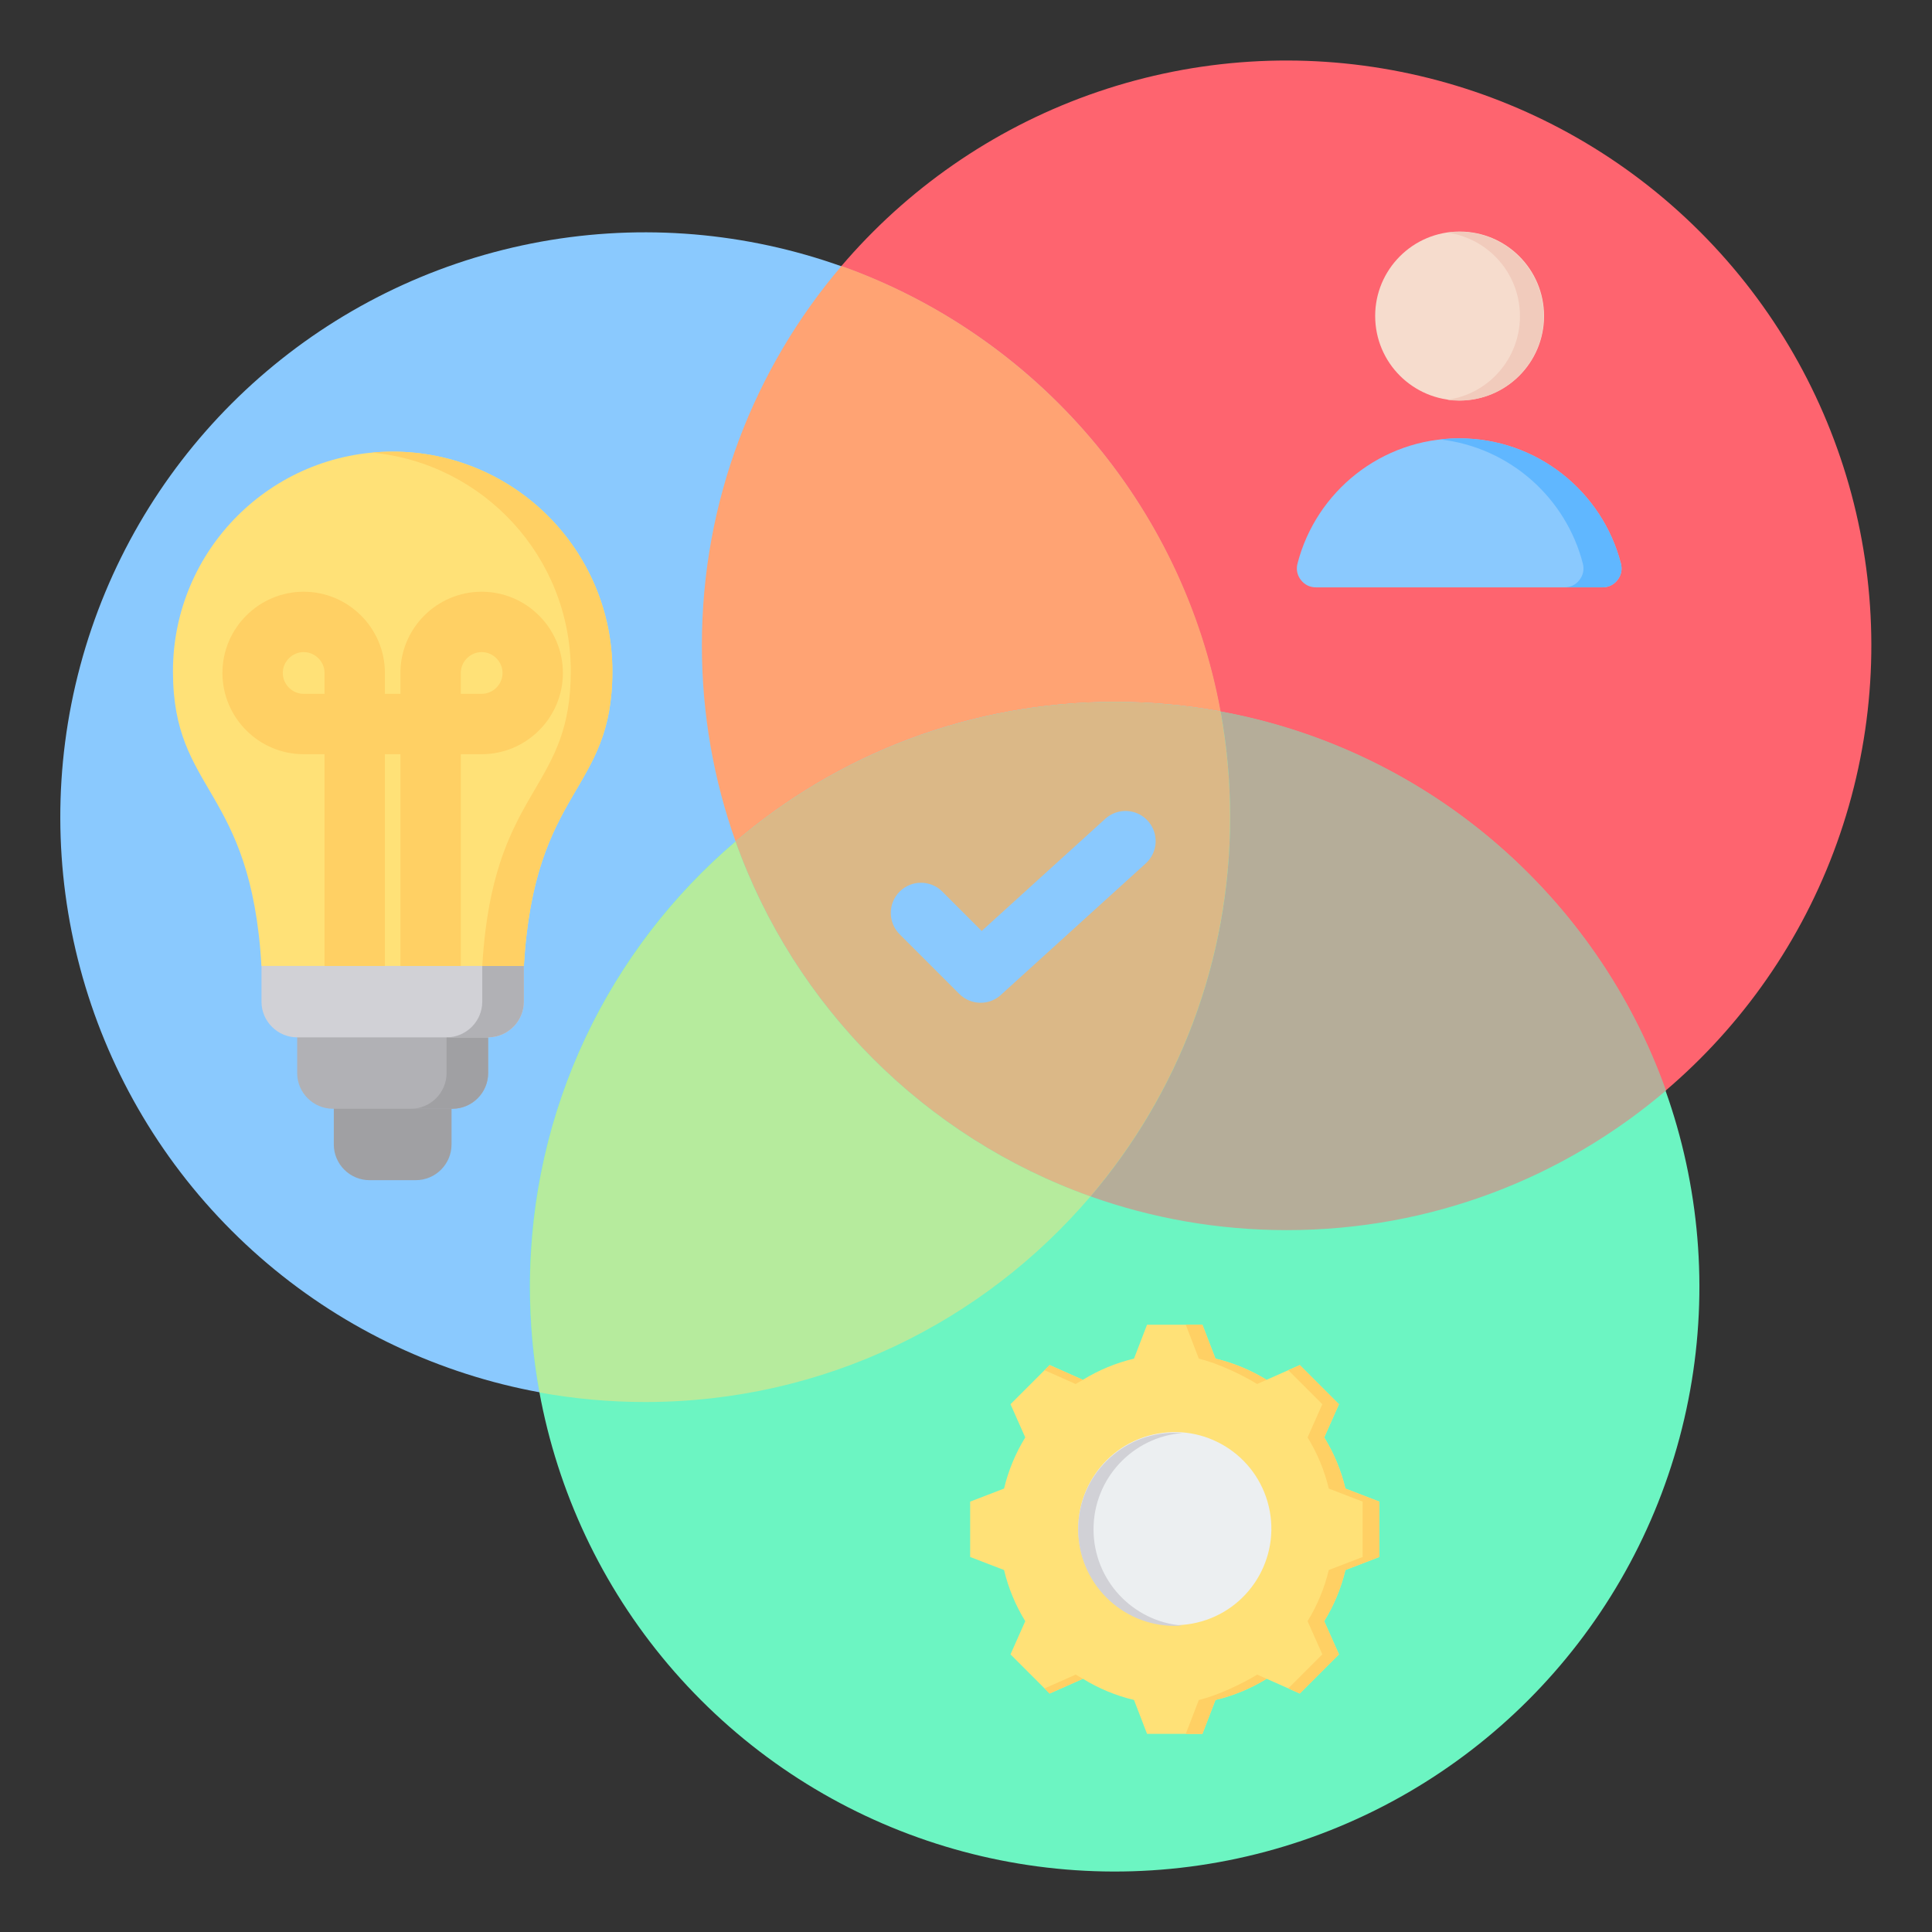<svg id="Layer_1" enable-background="new 0 0 512 512" height="512" viewBox="0 0 512 512" width="512" xmlns="http://www.w3.org/2000/svg"><rect x="0" y="0" width="512" height="512" fill="#333333" stroke="none"/><g clip-rule="evenodd" fill-rule="evenodd"><g><ellipse cx="341.002" cy="170.998" fill="#fe646f" rx="154.998" ry="154.998" transform="matrix(.707 -.707 .707 .707 -21.037 291.209)"/><ellipse cx="170.998" cy="216.551" fill="#8ac9fe" rx="154.998" ry="154.998" transform="matrix(.707 -.707 .707 .707 -103.04 184.34)"/><ellipse cx="295.45" cy="341.002" fill="#6cf5c2" rx="154.998" ry="154.998" transform="matrix(.707 -.707 .707 .707 -154.59 308.792)"/><path d="m323.469 188.531c-10.024-54.899-48.968-99.7-100.467-118.038-23.071 27.061-36.998 62.156-36.998 100.505 0 18.243 3.152 35.749 8.94 52.005 27.061-23.071 62.157-36.998 100.505-36.998 9.567 0 18.932.867 28.02 2.526z" fill="#ffa373"/><path d="m441.507 288.997c-18.338-51.499-63.139-90.443-118.038-100.466 1.659 9.088 2.526 18.453 2.526 28.02 0 38.348-13.926 73.443-36.997 100.505 16.256 5.788 33.762 8.94 52.005 8.94 38.347-.001 73.443-13.927 100.504-36.999z" fill="#b5ad99"/><path d="m288.997 317.055c-43.768-15.585-78.468-50.285-94.053-94.052-33.346 28.43-54.493 70.745-54.493 118 0 9.567.867 18.931 2.526 28.02 9.088 1.659 18.453 2.526 28.02 2.526 47.255-.001 89.571-21.148 118-54.494z" fill="#b6eb9d"/><path d="m288.997 317.055c23.071-27.061 36.997-62.157 36.997-100.505 0-9.567-.867-18.932-2.526-28.02-9.088-1.659-18.453-2.526-28.02-2.526-38.348 0-73.444 13.927-100.505 36.998 15.587 43.769 50.287 78.468 94.054 94.053z" fill="#dbb887"/></g><path d="m238.412 247.594c-3.124-3.124-3.124-8.189 0-11.312 3.124-3.124 8.189-3.124 11.312 0l10.43 10.43 32.746-29.718c3.262-2.969 8.313-2.731 11.281.531s2.731 8.313-.531 11.281l-38.073 34.552-.044.045c-3.124 3.124-8.189 3.124-11.312 0z" fill="#8ac9fe"/><g><path d="m348.735 155.655h75.935c1.612 0 2.998-.679 3.986-1.953.987-1.273 1.3-2.786.898-4.346-4.912-19.084-22.234-33.187-42.851-33.187-20.618 0-37.94 14.102-42.852 33.187-.402 1.561-.089 3.072.899 4.346.987 1.273 2.374 1.953 3.985 1.953z" fill="#8ac9fe"/><path d="m424.671 155.655c1.612 0 2.998-.68 3.985-1.953s1.3-2.786.899-4.346c-4.912-19.084-22.234-33.187-42.851-33.187-1.706 0-3.388.098-5.043.286 18.355 2.083 33.303 15.395 37.809 32.9.402 1.561.088 3.073-.899 4.346-.987 1.274-2.374 1.953-3.986 1.953 3.362.001 6.724.001 10.086.001z" fill="#60b7ff"/><ellipse cx="386.703" cy="83.796" fill="#f6dccd" rx="22.372" ry="22.372" transform="matrix(.999 -.05 .05 .999 -3.694 19.367)"/><path d="m386.703 61.425c12.356 0 22.372 10.016 22.372 22.372s-10.016 22.372-22.372 22.372c-1.064 0-2.111-.076-3.136-.22 10.871-1.525 19.236-10.861 19.236-22.152s-8.365-20.627-19.236-22.152c1.025-.144 2.071-.22 3.136-.22z" fill="#f1cbbc"/></g><g><path d="m322.11 360.05c4.787 1.139 9.359 3.037 13.548 5.617l8.804-3.91 10.376 10.376-3.909 8.801c2.581 4.19 4.478 8.764 5.618 13.552l8.982 3.457v14.674l-8.984 3.458c-1.139 4.787-3.037 9.359-5.617 13.548l3.91 8.804-10.376 10.376-8.801-3.909c-4.19 2.581-8.764 4.479-13.552 5.618l-3.457 8.982h-14.674l-3.458-8.984c-4.787-1.139-9.359-3.037-13.549-5.617l-8.804 3.91-10.376-10.376 3.909-8.801c-2.581-4.19-4.479-8.764-5.618-13.552l-8.982-3.457v-14.674l8.983-3.458c1.139-4.787 3.037-9.36 5.617-13.55l-3.91-8.803 10.376-10.376 8.804 3.91c4.19-2.58 8.762-4.478 13.549-5.617l3.458-8.984h14.674z" fill="#ffe177"/><path d="m286.972 444.895-8.804 3.91-1.356-1.356 8.254-3.666c.627.386 1.262.756 1.906 1.112zm35.138-84.845c4.787 1.139 9.359 3.037 13.548 5.617l-2.503 1.111c-4.19-2.58-10.667-5.589-15.454-6.728l-3.458-8.984h4.408zm13.552 84.846c-4.19 2.581-8.764 4.479-13.552 5.618l-3.457 8.982h-4.408l3.457-8.982c4.788-1.139 11.267-4.148 15.457-6.729zm-58.85-81.784 1.355-1.355 8.804 3.91c-.643.355-1.279.726-1.905 1.111zm64.599 0 3.052-1.355 10.376 10.376-3.909 8.801c2.581 4.19 4.478 8.764 5.618 13.552l8.982 3.457v14.674l-8.984 3.458c-1.139 4.787-3.037 9.359-5.617 13.548l3.91 8.804-10.376 10.376-3.052-1.356 9.021-9.021-3.91-8.804c2.58-4.19 4.478-8.762 5.617-13.548l8.984-3.458v-14.674l-8.982-3.457c-1.139-4.788-3.037-9.362-5.618-13.552l3.909-8.801z" fill="#ffd064"/><ellipse cx="311.315" cy="405.281" fill="#eceff1" rx="25.59" ry="25.59" transform="matrix(.973 -.23 .23 .973 -84.786 82.367)"/><path d="m311.315 379.691c-14.134 0-25.59 11.456-25.59 25.59s11.456 25.59 25.59 25.59c.685 0 1.364-.027 2.035-.081-13.182-1.037-23.554-12.061-23.554-25.509 0-13.449 10.372-24.473 23.554-25.51-.671-.053-1.35-.08-2.035-.08z" fill="#d1d1d6"/></g><g><path d="m88.46 287.427h31.202v15.868c0 5.204-4.258 9.462-9.461 9.462h-12.28c-5.204 0-9.461-4.257-9.461-9.462z" fill="#a0a0a3"/><path d="m78.756 264.577h50.608v19.794c0 5.205-4.257 9.461-9.461 9.461h-31.685c-5.205 0-9.462-4.257-9.462-9.461z" fill="#b1b1b5"/><path d="m118.344 261.705v22.666c0 5.176-4.228 9.461-9.461 9.461h11.021c5.204 0 9.461-4.257 9.461-9.461v-22.671c-3.6.118-7.399.005-11.021.005z" fill="#a0a0a3"/><path d="m69.295 246.535h69.532v18.913c0 5.204-4.257 9.461-9.461 9.461h-50.61c-5.203 0-9.461-4.257-9.461-9.461z" fill="#d1d1d6"/><path d="m127.805 255.985v8.592.871c0 5.204-4.257 9.461-9.461 9.461h11.021c.105 0 .211-.002.315-.005 5.059-.168 9.146-4.358 9.146-9.456v-9.463z" fill="#b1b1b5"/><path d="m104.06 119.691c32.157 0 58.225 26.068 58.225 58.225 0 32.337-20.657 30.405-23.459 78.07h-69.532c-2.802-47.665-23.459-45.732-23.459-78.07 0-32.157 26.069-58.225 58.225-58.225z" fill="#ffe177"/><g fill="#ffd064"><path d="m98.55 119.948c29.572 2.776 52.715 27.669 52.715 57.968 0 30.036-17.823 30.506-22.604 68.62-.366 2.919-.656 6.059-.855 9.45h11.021c2.801-47.665 23.459-45.732 23.459-78.07 0-32.157-26.068-58.225-58.225-58.225-1.859 0-3.697.087-5.511.257z"/><path d="m86.006 255.986v-56.112h-5.531c-5.929 0-11.313-2.42-15.212-6.318-3.898-3.898-6.318-9.283-6.318-15.212s2.42-11.313 6.318-15.212c3.899-3.898 9.283-6.318 15.212-6.318s11.314 2.42 15.212 6.318c3.898 3.899 6.318 9.283 6.318 15.212v5.53h4.11v-5.53c0-5.929 2.42-11.313 6.318-15.212 3.899-3.898 9.283-6.318 15.212-6.318s11.314 2.42 15.212 6.318c3.898 3.899 6.318 9.283 6.318 15.212s-2.42 11.314-6.318 15.212-9.283 6.318-15.212 6.318h-5.53v56.112h-16v-56.112h-4.11v56.112zm0-72.111v-5.53c0-1.513-.625-2.894-1.631-3.9s-2.387-1.631-3.9-1.631-2.894.625-3.9 1.631-1.631 2.387-1.631 3.9c0 1.512.625 2.894 1.631 3.9s2.387 1.631 3.9 1.631h5.531zm36.109 0h5.53c1.513 0 2.894-.625 3.9-1.631s1.631-2.387 1.631-3.9-.625-2.894-1.631-3.9-2.387-1.631-3.9-1.631-2.894.625-3.9 1.631-1.631 2.387-1.631 3.9v5.531z"/></g></g></g></svg>